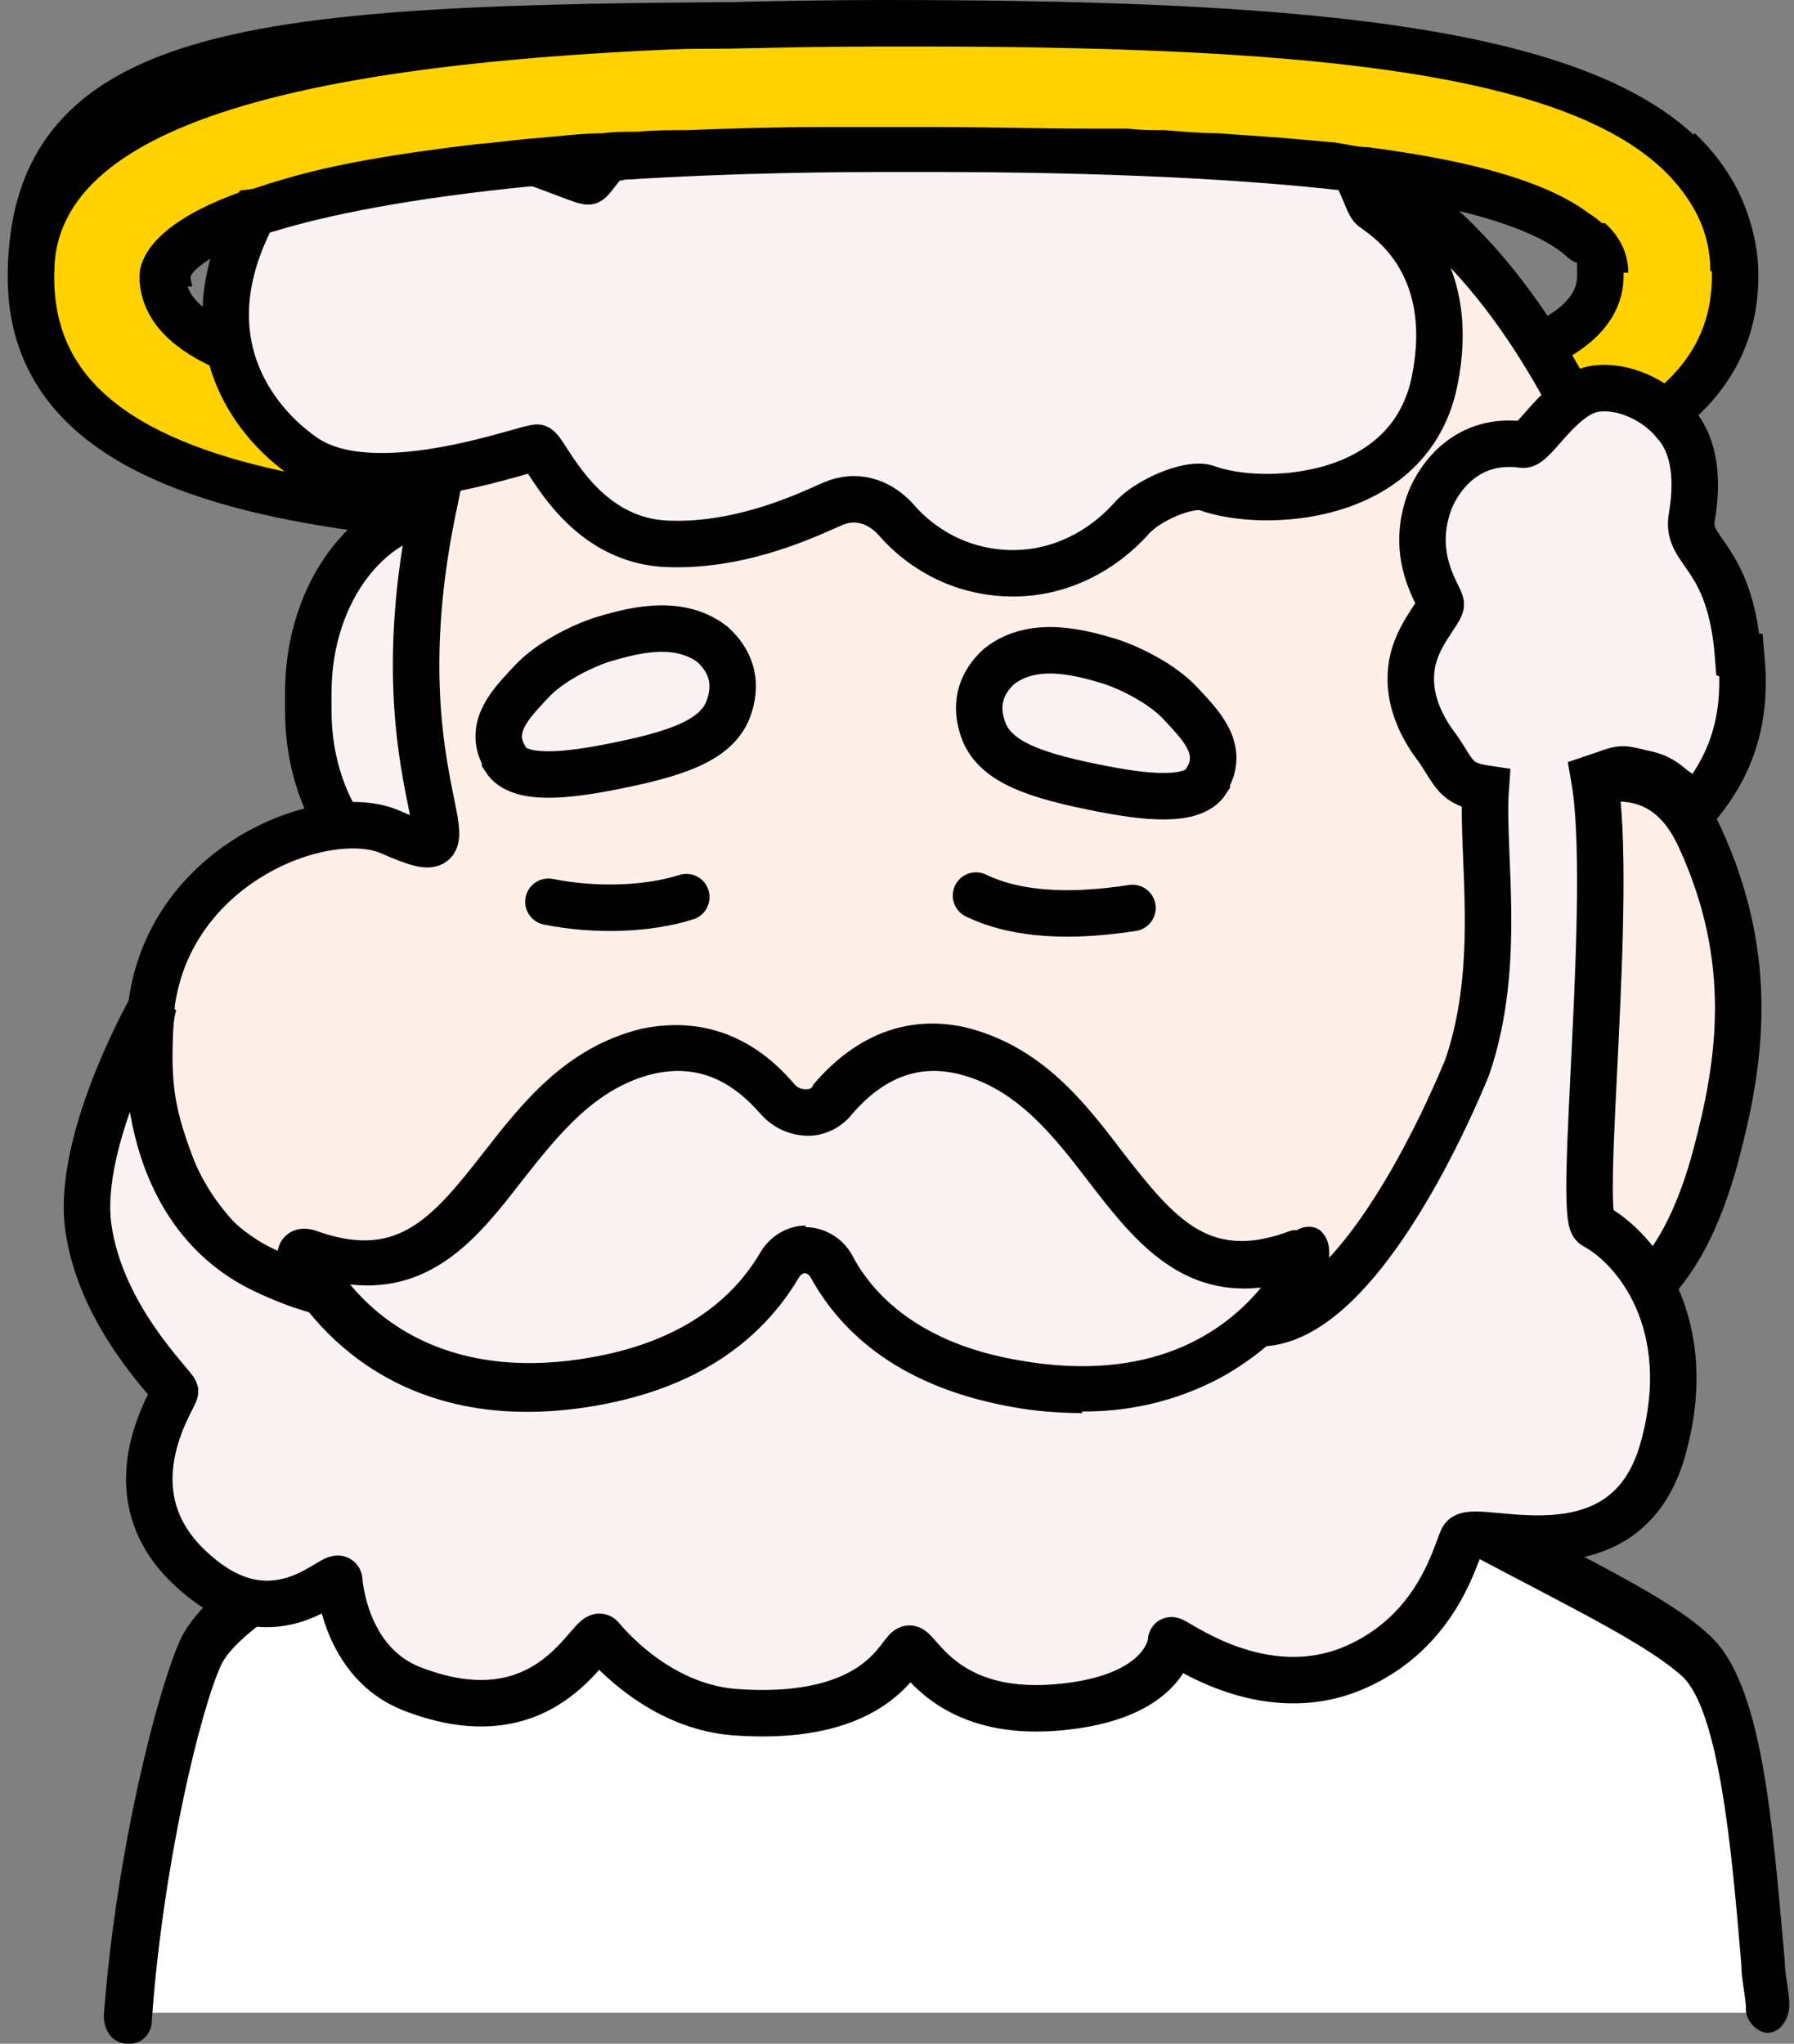 <?xml version="1.0" encoding="UTF-8"?>
<svg id="b" xmlns="http://www.w3.org/2000/svg" version="1.1" viewBox="0 0 115.8 131.9">
  <rect x="0" y="0" width="115.8" height="131.9" fill="#808080" stroke="none"/>
  <!-- Generator: Adobe Illustrator 29.5.0, SVG Export Plug-In . SVG Version: 2.1.0 Build 137)  -->
  <defs>
    <style>
      .st0 {
        stroke-linecap: round;
      }

      .st0, .st1, .st2, .st3 {
        stroke: #000;
        stroke-miterlimit: 10;
        stroke-width: 3px;
      }

      .st0, .st3 {
        fill: #ffefe9;
      }

      .st1, .st4 {
        fill: #ffd200;
      }

      .st5, .st2 {
        fill: #faf2f3;
      }

      .st6 {
        fill: #fff;
      }
    </style>
  </defs>
  <path class="st1" d="M57,34.1c-28.3,0-55,0-55-16.2S19,1.7,57,1.6c25.4,0,44,1.3,51.4,8.3,2.3,2.2,3.6,4.9,3.6,7.9,0,15-26,16.2-55,16.2h0ZM59.7,9.6h-2.7c-45.9.1-46.5,7.9-46.5,8.2,0,8.2,25.8,8.2,46.4,8.2s46.4,0,46.4-8.2-.3-1.6-1.1-2.3c-6-5.6-30.6-6-42.7-6h.2,0Z"/>
  <g id="g1063">
    <path id="path1065" class="st2" d="M57.2,32.8c-1.2,0-2.4.3-3.5.8-1.3.6-2.7.2-3.6-1-1.7-2.4-4.2-3.8-6.9-3.8s-5.2,1.5-6.9,3.8c-.9,1.3-2.3,1.7-3.6,1-1.1-.5-2.2-.8-3.5-.8-5.2,0-9.3,5.3-9.3,11.9v1.2c0,6.6,4.2,11.9,9.3,11.9s2.4-.3,3.5-.8c1.3-.6,2.7-.2,3.6,1,1.7,2.4,4.2,3.8,6.9,3.8s5.2-1.5,6.9-3.8c.9-1.3,2.3-1.7,3.6-1,1.1.5,2.2.8,3.5.8,5.2,0,9.3-5.3,9.3-11.9v-1.2c0-6.6-4.2-11.9-9.3-11.9"/>
  </g>
  <path class="st3" d="M51.4,93.5c-24.1-3.5-37.1-9.6-40.4-18.4-1.3-3.5-1.6-5.4-1.2-10.4,1.3-9.1,11.3-12.8,15.4-11,6.9,3-1-2.3,2.7-20.6s7-24.4,29.1-25.6,35.6-1.3,46.4,22.4c3.9,8.5-2.5,16.7-4.1,20.3s6.7-4.2,10.4,3.8,2.6,14.7,1.1,20.4c-2.3,8.8-6.4,11.1-10.6,11.5-6.4.6-10.4,1.7-12.5,2-23.1,3.3-36.3,5.6-36.3,5.6Z"/>
  <g id="c">
    <path class="st6" d="M14.7,104.1c-6.1,9.7-6.1,25.8-6.1,25.8h105.7s1-8.9-3-20.9c-4.8-5.1-12.5-10.1-22.2-14.4-1.7-.8-56.2-8.3-74.6,9.2l.2.2h0Z"/>
    <path d="M114.1,131.2c-.6,0-1.4-.7-1.4-1.5s-.3-1.9-.3-2.9c-.6-7.2-1.4-16.3-3.8-18.6-2.9-2.6-9.3-5.4-18.7-10.6-.7-.4-1-1.4-.7-2.2s1.1-1.2,1.9-.8c9.7,5.3,16.2,8.1,19.2,10.9,3.5,3.1,4.1,12.2,4.9,21,0,1,.3,2,.3,2.9s-.6,1.8-1.4,1.8h-.2s.2,0,.2,0ZM8.3,131.9h-.2c-.9-.1-1.4-.9-1.4-1.8.8-10.7,3.5-21.2,5-24.4,2.3-4.6,13.2-9.9,16.5-11.8.7-.3,1.6,0,2,.8.3.9.1,1.9-.7,2.3-7.7,4.4-14,8-15.2,10.4-1.4,3-3.8,13.1-4.5,23,0,.8-.6,1.5-1.4,1.5,0,0-.1,0,0,0h-.1Z"/>
  </g>
  <path class="st2" d="M109.2,52.2l.2.2-.2-.2ZM112.2,42.4c-.5-6.7-3.4-6.7-3-9,.5-2.9,0-4.9-1.1-6.1-1.2-1.5-3.4-2.5-5.2-2.2-2.2.4-3.9,3.7-4.6,3.6-3.6-.5-5.4,2.1-6,3.6-1.4,3.7.7,6.2.7,6.7s-1.7,2.1-1.9,4.2c-.3,2.6,1.4,4.7,1.7,5.1,1.1,1.6,1.1,2.3,3.1,2.6-.3,4.2,1.1,11.3-1.2,18-2.7,6.5-8.1,16.6-13.5,16.5-7.9-.2-12.1-13.6-19.5-13.9-4.4-.2-8.6,3.1-10.4,4.1-1.7-1.5-3.7-2.8-5.5-3.7-.4-.2-2.1-.9-4.3-1.4-5.9-1.3-7.8,19.4-24.4,11.5-8.7-4.1-7.8-15.8-7.1-17.4,0,0-5.1,8.8-4.3,14.6s5.5,10.2,5.6,10.6c0,.4-4.5,6.7,1.3,11.7,5.3,4.7,9.2-.4,9.3.5,0,0,.3,5.3,4.7,7,9,3.5,11.6-4.1,12.2-3.3,1.6,1.9,4.7,4.5,8.6,4.8,9.5.7,10.7-4.1,11.3-4.1s2.3,4.4,9.5,3.8,7.4-4.3,7.4-4.3c-.2-.5,5.3,4.2,11.4,1.9,6.2-2.4,7.1-8.4,7.5-8.6,1.1-.9,10.6,3,12.9-5.9,2.1-7.8-1.7-12.7-4.5-14.2-1.1-.6,1.3-21.5,0-28.9,1.8-.6,1.5-.7,3.1-.3,1.1.2,1.5.6,2,1,.6.4,1,.9,1.4,1.3,2.8-3.2,3.3-6.5,3-9.8h-.2Z"/>
  <g id="g4743">
    <g>
      <path id="path4745" class="st5" d="M84.2,80.9h.3c0,0,0,0,0,.4-1.2,2.3-6.2,10.3-18.9,8-6.7-1.2-10.2-4.4-11.9-7.6-.7-1.3-2.6-1.3-3.3,0-1.8,3.1-5.2,6.3-11.9,7.5-12.7,2.3-17.7-5.7-18.9-8-.1-.2.1-.5.3-.4,11.4,4.3,11.8-10.5,22-12.9,4-.9,6.7,1.1,8.4,3.1.9,1.1,2.7,1.2,3.6,0,1.7-2,4.4-4,8.3-3.1,10.2,2.4,10.6,17.4,22,13"/>
      <path d="M69.9,91.2c-1.4,0-3-.1-4.6-.4-7.8-1.4-11.3-5.3-13-8.4-.2-.3-.5-.3-.7,0-2.6,4.4-6.9,7.2-13,8.3-13.5,2.4-19.1-6.1-20.5-8.8-.4-.7-.2-1.6.3-2.1.5-.5,1.2-.6,1.9-.4,5.2,1.9,7.4-.5,10.9-5,2.5-3.2,5.3-6.8,10.2-8,3.8-.8,7.2.4,9.9,3.6.2.2.4.3.7.3.2,0,.4,0,.5-.3,2.8-3.3,6.2-4.5,9.8-3.7,4.9,1.2,7.7,4.8,10.2,8.1,3.5,4.5,5.7,7,10.9,5h.3c.5-.3,1.1-.3,1.5,0,.6.5.6,1.3.6,1.3v1.5c0,.1-.1.2-.2.4-1,1.5-3.1,4.2-6.6,6.2-4,2.2-7.6,2.3-9.2,2.3ZM52,79.2c1.2,0,2.4.7,3,1.8,1.3,2.5,4.3,5.7,10.8,6.8,8.5,1.5,13.2-1.8,15.6-4.7-5.4.6-8.4-3.3-11.1-6.8-2.3-3-4.7-6.1-8.5-7-2.6-.6-4.8.3-6.8,2.6-.6.8-1.7,1.4-2.8,1.4-1.2,0-2.3-.5-3.1-1.4-2-2.3-4.2-3.2-6.9-2.6-3.8.9-6.2,4-8.5,6.9-2.7,3.5-5.7,7.3-11.1,6.7,2.4,2.9,7.2,6.2,15.6,4.7,5.1-.9,8.8-3.2,10.9-6.8.6-1,1.7-1.7,2.9-1.7Z"/>
    </g>
  </g>
  <g id="g10631">
    <path id="path10651" class="st2" d="M82.6,7.3c-5.7-1.2-7.3,1.6-8.8,1.7-.8.1-2.5-3.5-8.6-3.4-6.1,0-8.5,2.9-9.1,3-.6,0-1.5-3.1-8.3-2.7s-9.2,5.5-9.8,5.8-16.4-8.3-21.8,2.4c-4.2,8.3.7,13.6,3.6,15.5,4.7,3,14.6-.9,14.9-.7.6.3,2.8,6,8.4,6.2,5,.2,9.5-2.1,10.7-2.6,1.4-.6,2.9-.2,4,1,1.9,2.2,4.6,3.5,7.6,3.5s5.7-1.4,7.6-3.5c1-1.2,3.8-2.4,4.9-2,3.5,1.3,13.1,1,14.7-6.9s-3.4-10.7-4-11.2-1.1-4.9-6-6h0Z"/>
  </g>
  <path class="st2" d="M32.6,49c.9,1.4,3.9,1.1,7.3.4,4.5-.9,6.6-1.9,7.2-3.9.5-1.6,0-2.9-1.1-3.9-2.3-1.8-5.5-.8-7.2-.3-1.2.4-3.3,1.4-4.5,2.7s-2.9,2.9-1.7,4.9h0ZM77.9,50.4c-.9,1.4-3.9,1.1-7.3.4-4.5-.9-6.6-1.9-7.2-3.9-.5-1.6,0-2.9,1.1-3.9,2.3-1.8,5.5-.8,7.2-.3,1.2.4,3.3,1.4,4.5,2.7s2.9,2.9,1.7,4.9h0Z"/>
  <path class="st4" d="M107.3,10.9c-6.9-6.5-24.4-7.9-48.6-7.9h-1.8C20.5,3.1,3.6,7.8,3.5,17.7c1.8,0,3.7.2,5.5.3v-.3c0-.9.7-3.3,6.4-5.4,6.1-.7,12.3-.2,19-1.9,1.3-.1,3,0,4.4-.1,2.8-.4,4.2-.6,8.8-.9,5.1-.3,7.5-1,8.6,0,1.3-.9,13.8-1.3,15-.2l6.8.6s6.6,1,9.9,1.2c7.7,1,13.1,1.2,15.5,3.4,1,1,1.5,2,1.5,3.2h5.5c0-2.5-1.1-4.8-3.1-6.7"/>
  <path d="M109.3,8.7C101.5,1.4,82.7,0,56.9,0,17.5.1.6,5.4.5,17.6h3C3.5,7.7,20.6,3,56.9,2.9h1.8c24.2,0,41.7,1.4,48.6,7.9,2,1.9,3.1,4.2,3.1,6.7h3c0-3.4-1.4-6.4-4-8.9h0Z"/>
  <path d="M103.3,14.4c-2.4-2.3-7.3-3.9-15-4.9-.7,0-1.4-.2-2.1-.3-1.1-.1-2.2-.2-3.4-.3-1.3-.1-2.8-.2-4.2-.3-1.1,0-2.2-.1-3.4-.2-.8,0-1.6,0-2.4-.1h-2.6c-3.1,0-6.4-.1-10-.1h-7.1c-3.1,0-6.1.1-8.9.2-1,0-2,0-3,.1-.8,0-1.6,0-2.3.1-1.4,0-2.8.2-4.1.3-1.4.1-2.7.3-4,.4-5.1.6-9.3,1.3-12.6,2.3-.7.2-1.3.4-1.9.6-.2,0-.4.1-.6.2-5.8,2.1-6.4,4.5-6.4,5.4v.3c.5,0,1,.1,1.5.2.5,0,1.1.2,1.6.2,0-.2-.1-.4-.1-.6s.4-.7,1.6-1.4c.5-.3,1.1-.6,1.9-.9.6-.2,1.2-.5,2-.7,3.3-1,8.5-2.1,16.7-2.9,1.4-.2,4.2-.3,4.5-.3.5,0,1,0,1.3-.1,4.8-.3,10.4-.5,16.9-.5h2.7c11.9,0,20.6.5,26.8,1.2.6,0,1.2.1,1.7.2,1,.1,1.9.3,2.8.4,6.1,1.1,9,2.4,10.3,3.7.4.4.6.7.6,1h3c0-1.2-.5-2.3-1.5-3.2,0,0-.3,0-.3,0Z"/>
  <path class="st0" d="M63,57.8c2.7,1.3,6.2,1.4,10.1.8"/>
  <path class="st0" d="M35.4,58.2c3,.6,6.4.5,8.9-.3"/>
</svg>